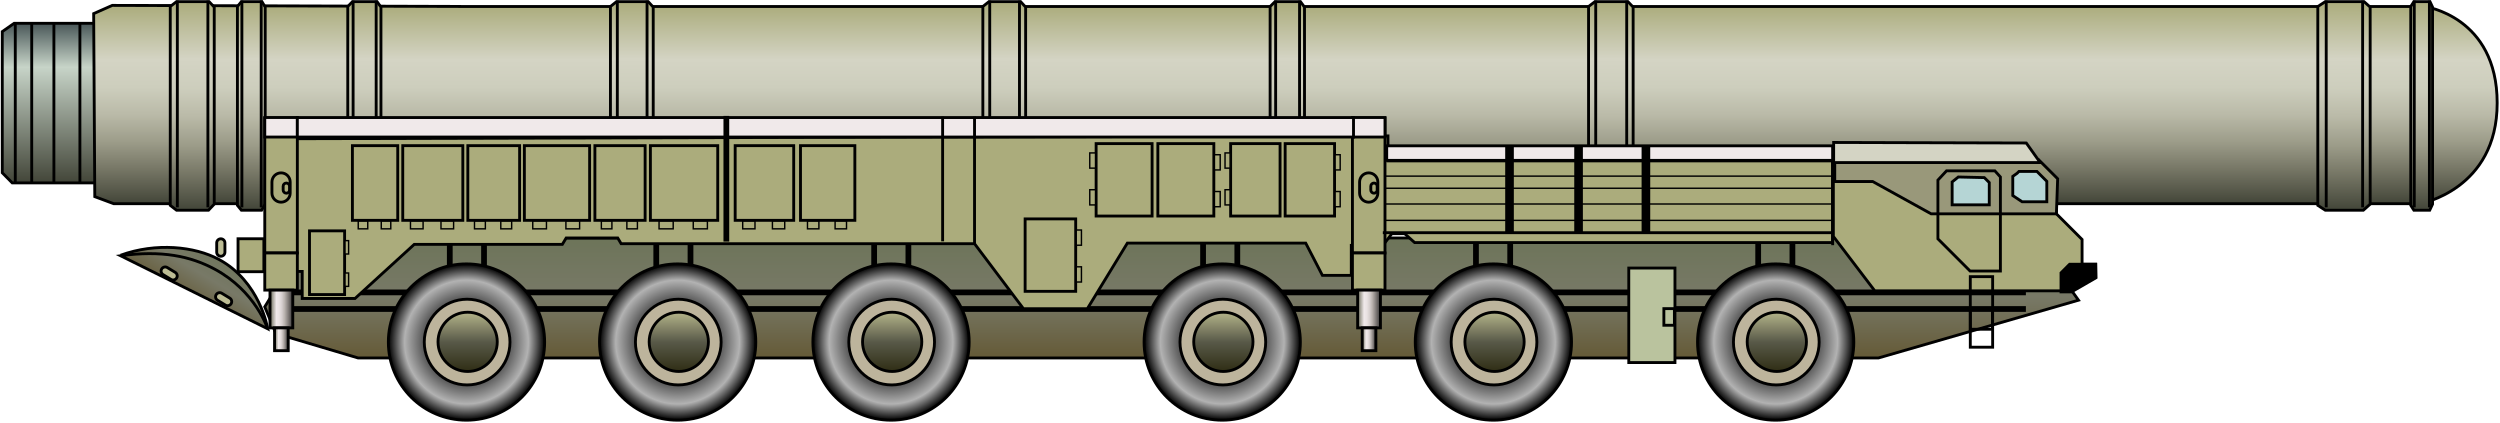 <?xml version="1.0" encoding="utf-8"?>
<!-- Generator: Adobe Illustrator 11.0, SVG Export Plug-In  -->
<!DOCTYPE svg PUBLIC "-//W3C//DTD SVG 1.0//EN"    "http://www.w3.org/TR/2001/REC-SVG-20010904/DTD/svg10.dtd">
<svg  xmlns="http://www.w3.org/2000/svg" xmlns:xlink="http://www.w3.org/1999/xlink" xmlns:a="http://ns.adobe.com/AdobeSVGViewerExtensions/3.0/"
	 width="869" height="147" viewBox="-0.289 -0.076 869 147" xml:space="preserve">
	<defs>
	</defs>
	<g>
		<linearGradient id="XMLID_1_" gradientUnits="userSpaceOnUse" x1="406.965" y1="81.089" x2="406.965" y2="125.131">
			<stop  offset="0" style="stop-color:#6C7458"/>
			<stop  offset="0.5" style="stop-color:#787967"/>
			<stop  offset="1" style="stop-color:#645935"/>
			<a:midPointStop  offset="0" style="stop-color:#6C7458"/>
			<a:midPointStop  offset="0.5" style="stop-color:#6C7458"/>
			<a:midPointStop  offset="0.5" style="stop-color:#787967"/>
			<a:midPointStop  offset="0.5" style="stop-color:#787967"/>
			<a:midPointStop  offset="1" style="stop-color:#645935"/>
		</linearGradient>
		<polygon fill="url(#XMLID_1_)" stroke="#000000" points="91.737,106.584 95.601,115.855 124.188,124.354 652.658,124.354 
			722.193,104.267 706.741,82.633 106.417,82.633 "/>
		<line fill="none" stroke="#000000" stroke-width="2" x1="97.521" y1="107.331" x2="703.908" y2="107.331"/>
		<rect x="156.055" y="81.637" fill="none" stroke="#000000" stroke-width="2" width="11.902" height="24.164"/> 
		<rect x="227.828" y="81.637" fill="none" stroke="#000000" stroke-width="2" width="11.902" height="24.164"/> 
		<rect x="303.567" y="81.637" fill="none" stroke="#000000" stroke-width="2" width="11.902" height="24.164"/> 
		<rect x="417.898" y="81.637" fill="none" stroke="#000000" stroke-width="2" width="11.902" height="24.164"/> 
		<rect x="512.753" y="81.637" fill="none" stroke="#000000" stroke-width="2" width="11.901" height="24.164"/> 
		<rect x="610.855" y="81.637" fill="none" stroke="#000000" stroke-width="2" width="11.901" height="24.164"/> 
		<line fill="none" stroke="#000000" stroke-width="2" x1="97.521" y1="101.561" x2="703.908" y2="101.561"/>
		
			<radialGradient id="XMLID_2_" cx="161.863" cy="118.819" r="27.162" fx="161.863" fy="118.819" gradientUnits="userSpaceOnUse">
			<stop  offset="0" style="stop-color:#000000"/>
			<stop  offset="0.315" style="stop-color:#000000"/>
			<stop  offset="0.792" style="stop-color:#B2B2B2"/>
			<stop  offset="1" style="stop-color:#000000"/>
			<a:midPointStop  offset="0" style="stop-color:#000000"/>
			<a:midPointStop  offset="0.5" style="stop-color:#000000"/>
			<a:midPointStop  offset="0.315" style="stop-color:#000000"/>
			<a:midPointStop  offset="0.5" style="stop-color:#000000"/>
			<a:midPointStop  offset="0.792" style="stop-color:#B2B2B2"/>
			<a:midPointStop  offset="0.5" style="stop-color:#B2B2B2"/>
			<a:midPointStop  offset="1" style="stop-color:#000000"/>
		</radialGradient>
		<circle fill="url(#XMLID_2_)" stroke="#000000" cx="161.863" cy="118.819" r="27.162"/> 
		<circle fill="#BDB49C" stroke="#000000" cx="162.082" cy="118.831" r="14.896"/> 
		<linearGradient id="XMLID_3_" gradientUnits="userSpaceOnUse" x1="162.262" y1="109.329" x2="162.262" y2="128.387">
			<stop  offset="0" style="stop-color:#ACAC84"/>
			<stop  offset="0.5" style="stop-color:#585948"/>
			<stop  offset="1" style="stop-color:#323018"/>
			<a:midPointStop  offset="0" style="stop-color:#ACAC84"/>
			<a:midPointStop  offset="0.5" style="stop-color:#ACAC84"/>
			<a:midPointStop  offset="0.5" style="stop-color:#585948"/>
			<a:midPointStop  offset="0.5" style="stop-color:#585948"/>
			<a:midPointStop  offset="1" style="stop-color:#323018"/>
		</linearGradient>
		<circle fill="url(#XMLID_3_)" stroke="#000000" cx="162.261" cy="118.75" r="10.296"/> 
		
			<radialGradient id="XMLID_4_" cx="235.261" cy="118.819" r="27.162" fx="235.261" fy="118.819" gradientUnits="userSpaceOnUse">
			<stop  offset="0" style="stop-color:#000000"/>
			<stop  offset="0.315" style="stop-color:#000000"/>
			<stop  offset="0.792" style="stop-color:#B2B2B2"/>
			<stop  offset="1" style="stop-color:#000000"/>
			<a:midPointStop  offset="0" style="stop-color:#000000"/>
			<a:midPointStop  offset="0.5" style="stop-color:#000000"/>
			<a:midPointStop  offset="0.315" style="stop-color:#000000"/>
			<a:midPointStop  offset="0.5" style="stop-color:#000000"/>
			<a:midPointStop  offset="0.792" style="stop-color:#B2B2B2"/>
			<a:midPointStop  offset="0.5" style="stop-color:#B2B2B2"/>
			<a:midPointStop  offset="1" style="stop-color:#000000"/>
		</radialGradient>
		<circle fill="url(#XMLID_4_)" stroke="#000000" cx="235.261" cy="118.819" r="27.162"/> 
		<circle fill="#BDB49C" stroke="#000000" cx="235.48" cy="118.831" r="14.896"/> 
		<linearGradient id="XMLID_5_" gradientUnits="userSpaceOnUse" x1="235.66" y1="109.329" x2="235.66" y2="128.387">
			<stop  offset="0" style="stop-color:#ACAC84"/>
			<stop  offset="0.5" style="stop-color:#585948"/>
			<stop  offset="1" style="stop-color:#323018"/>
			<a:midPointStop  offset="0" style="stop-color:#ACAC84"/>
			<a:midPointStop  offset="0.5" style="stop-color:#ACAC84"/>
			<a:midPointStop  offset="0.5" style="stop-color:#585948"/>
			<a:midPointStop  offset="0.5" style="stop-color:#585948"/>
			<a:midPointStop  offset="1" style="stop-color:#323018"/>
		</linearGradient>
		<circle fill="url(#XMLID_5_)" stroke="#000000" cx="235.66" cy="118.75" r="10.296"/> 
		
			<radialGradient id="XMLID_6_" cx="309.433" cy="118.819" r="27.162" fx="309.433" fy="118.819" gradientUnits="userSpaceOnUse">
			<stop  offset="0" style="stop-color:#000000"/>
			<stop  offset="0.315" style="stop-color:#000000"/>
			<stop  offset="0.792" style="stop-color:#B2B2B2"/>
			<stop  offset="1" style="stop-color:#000000"/>
			<a:midPointStop  offset="0" style="stop-color:#000000"/>
			<a:midPointStop  offset="0.5" style="stop-color:#000000"/>
			<a:midPointStop  offset="0.315" style="stop-color:#000000"/>
			<a:midPointStop  offset="0.5" style="stop-color:#000000"/>
			<a:midPointStop  offset="0.792" style="stop-color:#B2B2B2"/>
			<a:midPointStop  offset="0.5" style="stop-color:#B2B2B2"/>
			<a:midPointStop  offset="1" style="stop-color:#000000"/>
		</radialGradient>
		<circle fill="url(#XMLID_6_)" stroke="#000000" cx="309.433" cy="118.819" r="27.162"/> 
		<circle fill="#BDB49C" stroke="#000000" cx="309.652" cy="118.831" r="14.896"/> 
		<linearGradient id="XMLID_7_" gradientUnits="userSpaceOnUse" x1="309.831" y1="109.329" x2="309.831" y2="128.387">
			<stop  offset="0" style="stop-color:#ACAC84"/>
			<stop  offset="0.5" style="stop-color:#585948"/>
			<stop  offset="1" style="stop-color:#323018"/>
			<a:midPointStop  offset="0" style="stop-color:#ACAC84"/>
			<a:midPointStop  offset="0.5" style="stop-color:#ACAC84"/>
			<a:midPointStop  offset="0.5" style="stop-color:#585948"/>
			<a:midPointStop  offset="0.5" style="stop-color:#585948"/>
			<a:midPointStop  offset="1" style="stop-color:#323018"/>
		</linearGradient>
		<circle fill="url(#XMLID_7_)" stroke="#000000" cx="309.831" cy="118.75" r="10.296"/> 
		
			<radialGradient id="XMLID_8_" cx="424.553" cy="118.819" r="27.162" fx="424.553" fy="118.819" gradientUnits="userSpaceOnUse">
			<stop  offset="0" style="stop-color:#000000"/>
			<stop  offset="0.315" style="stop-color:#000000"/>
			<stop  offset="0.792" style="stop-color:#B2B2B2"/>
			<stop  offset="1" style="stop-color:#000000"/>
			<a:midPointStop  offset="0" style="stop-color:#000000"/>
			<a:midPointStop  offset="0.5" style="stop-color:#000000"/>
			<a:midPointStop  offset="0.315" style="stop-color:#000000"/>
			<a:midPointStop  offset="0.5" style="stop-color:#000000"/>
			<a:midPointStop  offset="0.792" style="stop-color:#B2B2B2"/>
			<a:midPointStop  offset="0.5" style="stop-color:#B2B2B2"/>
			<a:midPointStop  offset="1" style="stop-color:#000000"/>
		</radialGradient>
		<circle fill="url(#XMLID_8_)" stroke="#000000" cx="424.553" cy="118.819" r="27.162"/> 
		<circle fill="#BDB49C" stroke="#000000" cx="424.771" cy="118.831" r="14.896"/> 
		<linearGradient id="XMLID_9_" gradientUnits="userSpaceOnUse" x1="424.951" y1="109.329" x2="424.951" y2="128.387">
			<stop  offset="0" style="stop-color:#ACAC84"/>
			<stop  offset="0.5" style="stop-color:#585948"/>
			<stop  offset="1" style="stop-color:#323018"/>
			<a:midPointStop  offset="0" style="stop-color:#ACAC84"/>
			<a:midPointStop  offset="0.5" style="stop-color:#ACAC84"/>
			<a:midPointStop  offset="0.5" style="stop-color:#585948"/>
			<a:midPointStop  offset="0.5" style="stop-color:#585948"/>
			<a:midPointStop  offset="1" style="stop-color:#323018"/>
		</linearGradient>
		<circle fill="url(#XMLID_9_)" stroke="#000000" cx="424.951" cy="118.75" r="10.296"/> 
		
			<radialGradient id="XMLID_10_" cx="518.812" cy="118.819" r="27.162" fx="518.812" fy="118.819" gradientUnits="userSpaceOnUse">
			<stop  offset="0" style="stop-color:#000000"/>
			<stop  offset="0.315" style="stop-color:#000000"/>
			<stop  offset="0.792" style="stop-color:#B2B2B2"/>
			<stop  offset="1" style="stop-color:#000000"/>
			<a:midPointStop  offset="0" style="stop-color:#000000"/>
			<a:midPointStop  offset="0.5" style="stop-color:#000000"/>
			<a:midPointStop  offset="0.315" style="stop-color:#000000"/>
			<a:midPointStop  offset="0.5" style="stop-color:#000000"/>
			<a:midPointStop  offset="0.792" style="stop-color:#B2B2B2"/>
			<a:midPointStop  offset="0.5" style="stop-color:#B2B2B2"/>
			<a:midPointStop  offset="1" style="stop-color:#000000"/>
		</radialGradient>
		<circle fill="url(#XMLID_10_)" stroke="#000000" cx="518.812" cy="118.819" r="27.162"/> 
		<circle fill="#BDB49C" stroke="#000000" cx="519.031" cy="118.831" r="14.896"/> 
		<linearGradient id="XMLID_11_" gradientUnits="userSpaceOnUse" x1="519.21" y1="109.329" x2="519.21" y2="128.387">
			<stop  offset="0" style="stop-color:#ACAC84"/>
			<stop  offset="0.5" style="stop-color:#585948"/>
			<stop  offset="1" style="stop-color:#323018"/>
			<a:midPointStop  offset="0" style="stop-color:#ACAC84"/>
			<a:midPointStop  offset="0.5" style="stop-color:#ACAC84"/>
			<a:midPointStop  offset="0.5" style="stop-color:#585948"/>
			<a:midPointStop  offset="0.5" style="stop-color:#585948"/>
			<a:midPointStop  offset="1" style="stop-color:#323018"/>
		</linearGradient>
		<circle fill="url(#XMLID_11_)" stroke="#000000" cx="519.21" cy="118.75" r="10.296"/> 
		
			<radialGradient id="XMLID_12_" cx="616.934" cy="118.819" r="27.163" fx="616.934" fy="118.819" gradientUnits="userSpaceOnUse">
			<stop  offset="0" style="stop-color:#000000"/>
			<stop  offset="0.315" style="stop-color:#000000"/>
			<stop  offset="0.792" style="stop-color:#B2B2B2"/>
			<stop  offset="1" style="stop-color:#000000"/>
			<a:midPointStop  offset="0" style="stop-color:#000000"/>
			<a:midPointStop  offset="0.5" style="stop-color:#000000"/>
			<a:midPointStop  offset="0.315" style="stop-color:#000000"/>
			<a:midPointStop  offset="0.5" style="stop-color:#000000"/>
			<a:midPointStop  offset="0.792" style="stop-color:#B2B2B2"/>
			<a:midPointStop  offset="0.5" style="stop-color:#B2B2B2"/>
			<a:midPointStop  offset="1" style="stop-color:#000000"/>
		</radialGradient>
		<circle fill="url(#XMLID_12_)" stroke="#000000" cx="616.935" cy="118.819" r="27.163"/> 
		<circle fill="#BDB49C" stroke="#000000" cx="617.153" cy="118.831" r="14.896"/> 
		<linearGradient id="XMLID_13_" gradientUnits="userSpaceOnUse" x1="617.332" y1="109.329" x2="617.332" y2="128.387">
			<stop  offset="0" style="stop-color:#ACAC84"/>
			<stop  offset="0.5" style="stop-color:#585948"/>
			<stop  offset="1" style="stop-color:#323018"/>
			<a:midPointStop  offset="0" style="stop-color:#ACAC84"/>
			<a:midPointStop  offset="0.5" style="stop-color:#ACAC84"/>
			<a:midPointStop  offset="0.5" style="stop-color:#585948"/>
			<a:midPointStop  offset="0.5" style="stop-color:#585948"/>
			<a:midPointStop  offset="1" style="stop-color:#323018"/>
		</linearGradient>
		<circle fill="url(#XMLID_13_)" stroke="#000000" cx="617.333" cy="118.75" r="10.296"/> 
		<rect x="565.874" y="93.1" fill="#BAC39E" stroke="#000000" width="16.052" height="32.849"/> 
		<rect x="578.073" y="107.203" fill="#BAC39E" stroke="#000000" width="3.662" height="5.782"/> 
		<linearGradient id="XMLID_14_" gradientUnits="userSpaceOnUse" x1="18.778" y1="8.032" x2="18.778" y2="63.365">
			<stop  offset="0" style="stop-color:#495758"/>
			<stop  offset="0.275" style="stop-color:#C7D4C8"/>
			<stop  offset="1" style="stop-color:#434639"/>
			<a:midPointStop  offset="0" style="stop-color:#495758"/>
			<a:midPointStop  offset="0.5" style="stop-color:#495758"/>
			<a:midPointStop  offset="0.275" style="stop-color:#C7D4C8"/>
			<a:midPointStop  offset="0.5" style="stop-color:#C7D4C8"/>
			<a:midPointStop  offset="1" style="stop-color:#434639"/>
		</linearGradient>
		<polygon fill="url(#XMLID_14_)" stroke="#000000" points="36.923,8.032 4.622,8.032 0.5,10.911 0.5,59.985 3.957,63.493 
			37.057,63.493 "/>
		<linearGradient id="XMLID_15_" gradientUnits="userSpaceOnUse" x1="27.486" y1="7.783" x2="27.486" y2="63.488">
			<stop  offset="0" style="stop-color:#495758"/>
			<stop  offset="0.275" style="stop-color:#C7D4C8"/>
			<stop  offset="1" style="stop-color:#434639"/>
			<a:midPointStop  offset="0" style="stop-color:#495758"/>
			<a:midPointStop  offset="0.5" style="stop-color:#495758"/>
			<a:midPointStop  offset="0.275" style="stop-color:#C7D4C8"/>
			<a:midPointStop  offset="0.5" style="stop-color:#C7D4C8"/>
			<a:midPointStop  offset="1" style="stop-color:#434639"/>
		</linearGradient>
		<line fill="url(#XMLID_15_)" stroke="#000000" x1="27.486" y1="7.783" x2="27.486" y2="63.616"/>
		<linearGradient id="XMLID_16_" gradientUnits="userSpaceOnUse" x1="18.447" y1="7.783" x2="18.447" y2="63.488">
			<stop  offset="0" style="stop-color:#495758"/>
			<stop  offset="0.275" style="stop-color:#C7D4C8"/>
			<stop  offset="1" style="stop-color:#434639"/>
			<a:midPointStop  offset="0" style="stop-color:#495758"/>
			<a:midPointStop  offset="0.5" style="stop-color:#495758"/>
			<a:midPointStop  offset="0.275" style="stop-color:#C7D4C8"/>
			<a:midPointStop  offset="0.5" style="stop-color:#C7D4C8"/>
			<a:midPointStop  offset="1" style="stop-color:#434639"/>
		</linearGradient>
		<line fill="url(#XMLID_16_)" stroke="#000000" x1="18.447" y1="7.783" x2="18.447" y2="63.616"/>
		<linearGradient id="XMLID_17_" gradientUnits="userSpaceOnUse" x1="10.736" y1="7.783" x2="10.736" y2="63.488">
			<stop  offset="0" style="stop-color:#495758"/>
			<stop  offset="0.275" style="stop-color:#C7D4C8"/>
			<stop  offset="1" style="stop-color:#434639"/>
			<a:midPointStop  offset="0" style="stop-color:#495758"/>
			<a:midPointStop  offset="0.5" style="stop-color:#495758"/>
			<a:midPointStop  offset="0.275" style="stop-color:#C7D4C8"/>
			<a:midPointStop  offset="0.5" style="stop-color:#C7D4C8"/>
			<a:midPointStop  offset="1" style="stop-color:#434639"/>
		</linearGradient>
		<line fill="url(#XMLID_17_)" stroke="#000000" x1="10.736" y1="7.783" x2="10.736" y2="63.616"/>
		<linearGradient id="XMLID_18_" gradientUnits="userSpaceOnUse" x1="5.021" y1="7.783" x2="5.021" y2="63.488">
			<stop  offset="0" style="stop-color:#495758"/>
			<stop  offset="0.275" style="stop-color:#C7D4C8"/>
			<stop  offset="1" style="stop-color:#434639"/>
			<a:midPointStop  offset="0" style="stop-color:#495758"/>
			<a:midPointStop  offset="0.5" style="stop-color:#495758"/>
			<a:midPointStop  offset="0.275" style="stop-color:#C7D4C8"/>
			<a:midPointStop  offset="0.5" style="stop-color:#C7D4C8"/>
			<a:midPointStop  offset="1" style="stop-color:#434639"/>
		</linearGradient>
		<line fill="url(#XMLID_18_)" stroke="#000000" x1="5.021" y1="7.783" x2="5.021" y2="63.616"/>
		<linearGradient id="XMLID_19_" gradientUnits="userSpaceOnUse" x1="449.998" y1="1.798" x2="449.998" y2="70.565">
			<stop  offset="0" style="stop-color:#ABAC7C"/>
			<stop  offset="0.275" style="stop-color:#D4D4C4"/>
			<stop  offset="0.414" style="stop-color:#CDCEBD"/>
			<stop  offset="0.551" style="stop-color:#BABAA8"/>
			<stop  offset="0.687" style="stop-color:#9D9D8A"/>
			<stop  offset="0.822" style="stop-color:#787867"/>
			<stop  offset="0.955" style="stop-color:#515345"/>
			<stop  offset="1" style="stop-color:#434639"/>
			<a:midPointStop  offset="0" style="stop-color:#ABAC7C"/>
			<a:midPointStop  offset="0.5" style="stop-color:#ABAC7C"/>
			<a:midPointStop  offset="0.275" style="stop-color:#D4D4C4"/>
			<a:midPointStop  offset="0.711" style="stop-color:#D4D4C4"/>
			<a:midPointStop  offset="1" style="stop-color:#434639"/>
		</linearGradient>
		<path fill="url(#XMLID_19_)" stroke="#000000" d="M32.27,4.656l6.468-2.858l125.391,0.389h193.412h462.543h22.406
			c0,0,25.236,3.353,25.236,33.545c0,30.199-26.782,34.991-26.782,34.991H39.223l-6.567-2.447L32.27,4.656z"/>
		<linearGradient id="XMLID_20_" gradientUnits="userSpaceOnUse" x1="66.535" y1="0.5" x2="66.535" y2="72.826">
			<stop  offset="0" style="stop-color:#ABAC7C"/>
			<stop  offset="0.275" style="stop-color:#D4D4C4"/>
			<stop  offset="0.414" style="stop-color:#CDCEBD"/>
			<stop  offset="0.551" style="stop-color:#BABAA8"/>
			<stop  offset="0.687" style="stop-color:#9D9D8A"/>
			<stop  offset="0.822" style="stop-color:#787867"/>
			<stop  offset="0.955" style="stop-color:#515345"/>
			<stop  offset="1" style="stop-color:#434639"/>
			<a:midPointStop  offset="0" style="stop-color:#ABAC7C"/>
			<a:midPointStop  offset="0.5" style="stop-color:#ABAC7C"/>
			<a:midPointStop  offset="0.275" style="stop-color:#D4D4C4"/>
			<a:midPointStop  offset="0.711" style="stop-color:#D4D4C4"/>
			<a:midPointStop  offset="1" style="stop-color:#434639"/>
		</linearGradient>
		<polygon fill="url(#XMLID_20_)" stroke="#000000" points="58.892,2.187 58.892,71.306 61.075,72.993 72.193,72.993 74.179,70.884 
			74.179,2.397 72.392,0.5 61.075,0.5 "/>
		<linearGradient id="XMLID_21_" gradientUnits="userSpaceOnUse" x1="71.975" y1="0.13" x2="71.975" y2="71.829">
			<stop  offset="0" style="stop-color:#ABAC7C"/>
			<stop  offset="0.275" style="stop-color:#D4D4C4"/>
			<stop  offset="0.414" style="stop-color:#CDCEBD"/>
			<stop  offset="0.551" style="stop-color:#BABAA8"/>
			<stop  offset="0.687" style="stop-color:#9D9D8A"/>
			<stop  offset="0.822" style="stop-color:#787867"/>
			<stop  offset="0.955" style="stop-color:#515345"/>
			<stop  offset="1" style="stop-color:#434639"/>
			<a:midPointStop  offset="0" style="stop-color:#ABAC7C"/>
			<a:midPointStop  offset="0.5" style="stop-color:#ABAC7C"/>
			<a:midPointStop  offset="0.275" style="stop-color:#D4D4C4"/>
			<a:midPointStop  offset="0.711" style="stop-color:#D4D4C4"/>
			<a:midPointStop  offset="1" style="stop-color:#434639"/>
		</linearGradient>
		<line fill="url(#XMLID_21_)" stroke="#000000" x1="71.975" y1="0.13" x2="71.975" y2="71.994"/>
		<linearGradient id="XMLID_22_" gradientUnits="userSpaceOnUse" x1="61.351" y1="0.13" x2="61.351" y2="71.829">
			<stop  offset="0" style="stop-color:#ABAC7C"/>
			<stop  offset="0.275" style="stop-color:#D4D4C4"/>
			<stop  offset="0.414" style="stop-color:#CDCEBD"/>
			<stop  offset="0.551" style="stop-color:#BABAA8"/>
			<stop  offset="0.687" style="stop-color:#9D9D8A"/>
			<stop  offset="0.822" style="stop-color:#787867"/>
			<stop  offset="0.955" style="stop-color:#515345"/>
			<stop  offset="1" style="stop-color:#434639"/>
			<a:midPointStop  offset="0" style="stop-color:#ABAC7C"/>
			<a:midPointStop  offset="0.5" style="stop-color:#ABAC7C"/>
			<a:midPointStop  offset="0.275" style="stop-color:#D4D4C4"/>
			<a:midPointStop  offset="0.711" style="stop-color:#D4D4C4"/>
			<a:midPointStop  offset="1" style="stop-color:#434639"/>
		</linearGradient>
		<line fill="url(#XMLID_22_)" stroke="#000000" x1="61.351" y1="0.13" x2="61.351" y2="71.994"/>
		<linearGradient id="XMLID_23_" gradientUnits="userSpaceOnUse" x1="87.067" y1="0.5" x2="87.067" y2="72.826">
			<stop  offset="0" style="stop-color:#ABAC7C"/>
			<stop  offset="0.275" style="stop-color:#D4D4C4"/>
			<stop  offset="0.414" style="stop-color:#CDCEBD"/>
			<stop  offset="0.551" style="stop-color:#BABAA8"/>
			<stop  offset="0.687" style="stop-color:#9D9D8A"/>
			<stop  offset="0.822" style="stop-color:#787867"/>
			<stop  offset="0.955" style="stop-color:#515345"/>
			<stop  offset="1" style="stop-color:#434639"/>
			<a:midPointStop  offset="0" style="stop-color:#ABAC7C"/>
			<a:midPointStop  offset="0.5" style="stop-color:#ABAC7C"/>
			<a:midPointStop  offset="0.275" style="stop-color:#D4D4C4"/>
			<a:midPointStop  offset="0.711" style="stop-color:#D4D4C4"/>
			<a:midPointStop  offset="1" style="stop-color:#434639"/>
		</linearGradient>
		<polygon fill="url(#XMLID_23_)" stroke="#000000" points="82.238,2.187 82.238,71.306 83.618,72.993 90.642,72.993 91.896,70.884 
			91.896,2.397 90.767,0.5 83.618,0.5 "/>
		<linearGradient id="XMLID_24_" gradientUnits="userSpaceOnUse" x1="90.504" y1="0.13" x2="90.504" y2="71.829">
			<stop  offset="0" style="stop-color:#ABAC7C"/>
			<stop  offset="0.275" style="stop-color:#D4D4C4"/>
			<stop  offset="0.414" style="stop-color:#CDCEBD"/>
			<stop  offset="0.551" style="stop-color:#BABAA8"/>
			<stop  offset="0.687" style="stop-color:#9D9D8A"/>
			<stop  offset="0.822" style="stop-color:#787867"/>
			<stop  offset="0.955" style="stop-color:#515345"/>
			<stop  offset="1" style="stop-color:#434639"/>
			<a:midPointStop  offset="0" style="stop-color:#ABAC7C"/>
			<a:midPointStop  offset="0.5" style="stop-color:#ABAC7C"/>
			<a:midPointStop  offset="0.275" style="stop-color:#D4D4C4"/>
			<a:midPointStop  offset="0.711" style="stop-color:#D4D4C4"/>
			<a:midPointStop  offset="1" style="stop-color:#434639"/>
		</linearGradient>
		<line fill="url(#XMLID_24_)" stroke="#000000" x1="90.504" y1="0.13" x2="90.504" y2="71.994"/>
		<linearGradient id="XMLID_25_" gradientUnits="userSpaceOnUse" x1="83.791" y1="0.13" x2="83.791" y2="71.829">
			<stop  offset="0" style="stop-color:#ABAC7C"/>
			<stop  offset="0.275" style="stop-color:#D4D4C4"/>
			<stop  offset="0.414" style="stop-color:#CDCEBD"/>
			<stop  offset="0.551" style="stop-color:#BABAA8"/>
			<stop  offset="0.687" style="stop-color:#9D9D8A"/>
			<stop  offset="0.822" style="stop-color:#787867"/>
			<stop  offset="0.955" style="stop-color:#515345"/>
			<stop  offset="1" style="stop-color:#434639"/>
			<a:midPointStop  offset="0" style="stop-color:#ABAC7C"/>
			<a:midPointStop  offset="0.5" style="stop-color:#ABAC7C"/>
			<a:midPointStop  offset="0.275" style="stop-color:#D4D4C4"/>
			<a:midPointStop  offset="0.711" style="stop-color:#D4D4C4"/>
			<a:midPointStop  offset="1" style="stop-color:#434639"/>
		</linearGradient>
		<line fill="url(#XMLID_25_)" stroke="#000000" x1="83.792" y1="0.13" x2="83.792" y2="71.994"/>
		<linearGradient id="XMLID_26_" gradientUnits="userSpaceOnUse" x1="126.362" y1="0.5" x2="126.362" y2="72.826">
			<stop  offset="0" style="stop-color:#ABAC7C"/>
			<stop  offset="0.275" style="stop-color:#D4D4C4"/>
			<stop  offset="0.414" style="stop-color:#CDCEBD"/>
			<stop  offset="0.551" style="stop-color:#BABAA8"/>
			<stop  offset="0.687" style="stop-color:#9D9D8A"/>
			<stop  offset="0.822" style="stop-color:#787867"/>
			<stop  offset="0.955" style="stop-color:#515345"/>
			<stop  offset="1" style="stop-color:#434639"/>
			<a:midPointStop  offset="0" style="stop-color:#ABAC7C"/>
			<a:midPointStop  offset="0.5" style="stop-color:#ABAC7C"/>
			<a:midPointStop  offset="0.275" style="stop-color:#D4D4C4"/>
			<a:midPointStop  offset="0.711" style="stop-color:#D4D4C4"/>
			<a:midPointStop  offset="1" style="stop-color:#434639"/>
		</linearGradient>
		<polygon fill="url(#XMLID_26_)" stroke="#000000" points="120.594,2.187 120.594,71.306 122.242,72.993 130.631,72.993 
			132.129,70.884 132.129,2.397 130.78,0.5 122.242,0.5 "/>
		<linearGradient id="XMLID_27_" gradientUnits="userSpaceOnUse" x1="130.466" y1="0.13" x2="130.466" y2="71.829">
			<stop  offset="0" style="stop-color:#ABAC7C"/>
			<stop  offset="0.275" style="stop-color:#D4D4C4"/>
			<stop  offset="0.414" style="stop-color:#CDCEBD"/>
			<stop  offset="0.551" style="stop-color:#BABAA8"/>
			<stop  offset="0.687" style="stop-color:#9D9D8A"/>
			<stop  offset="0.822" style="stop-color:#787867"/>
			<stop  offset="0.955" style="stop-color:#515345"/>
			<stop  offset="1" style="stop-color:#434639"/>
			<a:midPointStop  offset="0" style="stop-color:#ABAC7C"/>
			<a:midPointStop  offset="0.5" style="stop-color:#ABAC7C"/>
			<a:midPointStop  offset="0.275" style="stop-color:#D4D4C4"/>
			<a:midPointStop  offset="0.711" style="stop-color:#D4D4C4"/>
			<a:midPointStop  offset="1" style="stop-color:#434639"/>
		</linearGradient>
		<line fill="url(#XMLID_27_)" stroke="#000000" x1="130.466" y1="0.13" x2="130.466" y2="71.994"/>
		<linearGradient id="XMLID_28_" gradientUnits="userSpaceOnUse" x1="122.45" y1="0.13" x2="122.45" y2="71.829">
			<stop  offset="0" style="stop-color:#ABAC7C"/>
			<stop  offset="0.275" style="stop-color:#D4D4C4"/>
			<stop  offset="0.414" style="stop-color:#CDCEBD"/>
			<stop  offset="0.551" style="stop-color:#BABAA8"/>
			<stop  offset="0.687" style="stop-color:#9D9D8A"/>
			<stop  offset="0.822" style="stop-color:#787867"/>
			<stop  offset="0.955" style="stop-color:#515345"/>
			<stop  offset="1" style="stop-color:#434639"/>
			<a:midPointStop  offset="0" style="stop-color:#ABAC7C"/>
			<a:midPointStop  offset="0.5" style="stop-color:#ABAC7C"/>
			<a:midPointStop  offset="0.275" style="stop-color:#D4D4C4"/>
			<a:midPointStop  offset="0.711" style="stop-color:#D4D4C4"/>
			<a:midPointStop  offset="1" style="stop-color:#434639"/>
		</linearGradient>
		<line fill="url(#XMLID_28_)" stroke="#000000" x1="122.45" y1="0.13" x2="122.45" y2="71.994"/>
		<linearGradient id="XMLID_29_" gradientUnits="userSpaceOnUse" x1="219.334" y1="0.5" x2="219.334" y2="72.826">
			<stop  offset="0" style="stop-color:#ABAC7C"/>
			<stop  offset="0.275" style="stop-color:#D4D4C4"/>
			<stop  offset="0.414" style="stop-color:#CDCEBD"/>
			<stop  offset="0.551" style="stop-color:#BABAA8"/>
			<stop  offset="0.687" style="stop-color:#9D9D8A"/>
			<stop  offset="0.822" style="stop-color:#787867"/>
			<stop  offset="0.955" style="stop-color:#515345"/>
			<stop  offset="1" style="stop-color:#434639"/>
			<a:midPointStop  offset="0" style="stop-color:#ABAC7C"/>
			<a:midPointStop  offset="0.5" style="stop-color:#ABAC7C"/>
			<a:midPointStop  offset="0.275" style="stop-color:#D4D4C4"/>
			<a:midPointStop  offset="0.711" style="stop-color:#D4D4C4"/>
			<a:midPointStop  offset="1" style="stop-color:#434639"/>
		</linearGradient>
		<polygon fill="url(#XMLID_29_)" stroke="#000000" points="211.899,2.187 211.899,71.306 214.024,72.993 224.838,72.993 
			226.77,70.884 226.77,2.397 225.03,0.5 214.024,0.5 "/>
		<linearGradient id="XMLID_30_" gradientUnits="userSpaceOnUse" x1="224.626" y1="0.13" x2="224.626" y2="71.829">
			<stop  offset="0" style="stop-color:#ABAC7C"/>
			<stop  offset="0.275" style="stop-color:#D4D4C4"/>
			<stop  offset="0.414" style="stop-color:#CDCEBD"/>
			<stop  offset="0.551" style="stop-color:#BABAA8"/>
			<stop  offset="0.687" style="stop-color:#9D9D8A"/>
			<stop  offset="0.822" style="stop-color:#787867"/>
			<stop  offset="0.955" style="stop-color:#515345"/>
			<stop  offset="1" style="stop-color:#434639"/>
			<a:midPointStop  offset="0" style="stop-color:#ABAC7C"/>
			<a:midPointStop  offset="0.5" style="stop-color:#ABAC7C"/>
			<a:midPointStop  offset="0.275" style="stop-color:#D4D4C4"/>
			<a:midPointStop  offset="0.711" style="stop-color:#D4D4C4"/>
			<a:midPointStop  offset="1" style="stop-color:#434639"/>
		</linearGradient>
		<line fill="url(#XMLID_30_)" stroke="#000000" x1="224.626" y1="0.13" x2="224.626" y2="71.994"/>
		<linearGradient id="XMLID_31_" gradientUnits="userSpaceOnUse" x1="214.291" y1="0.13" x2="214.291" y2="71.829">
			<stop  offset="0" style="stop-color:#ABAC7C"/>
			<stop  offset="0.275" style="stop-color:#D4D4C4"/>
			<stop  offset="0.414" style="stop-color:#CDCEBD"/>
			<stop  offset="0.551" style="stop-color:#BABAA8"/>
			<stop  offset="0.687" style="stop-color:#9D9D8A"/>
			<stop  offset="0.822" style="stop-color:#787867"/>
			<stop  offset="0.955" style="stop-color:#515345"/>
			<stop  offset="1" style="stop-color:#434639"/>
			<a:midPointStop  offset="0" style="stop-color:#ABAC7C"/>
			<a:midPointStop  offset="0.5" style="stop-color:#ABAC7C"/>
			<a:midPointStop  offset="0.275" style="stop-color:#D4D4C4"/>
			<a:midPointStop  offset="0.711" style="stop-color:#D4D4C4"/>
			<a:midPointStop  offset="1" style="stop-color:#434639"/>
		</linearGradient>
		<line fill="url(#XMLID_31_)" stroke="#000000" x1="214.291" y1="0.13" x2="214.291" y2="71.994"/>
		<linearGradient id="XMLID_32_" gradientUnits="userSpaceOnUse" x1="348.786" y1="0.5" x2="348.786" y2="72.826">
			<stop  offset="0" style="stop-color:#ABAC7C"/>
			<stop  offset="0.275" style="stop-color:#D4D4C4"/>
			<stop  offset="0.414" style="stop-color:#CDCEBD"/>
			<stop  offset="0.551" style="stop-color:#BABAA8"/>
			<stop  offset="0.687" style="stop-color:#9D9D8A"/>
			<stop  offset="0.822" style="stop-color:#787867"/>
			<stop  offset="0.955" style="stop-color:#515345"/>
			<stop  offset="1" style="stop-color:#434639"/>
			<a:midPointStop  offset="0" style="stop-color:#ABAC7C"/>
			<a:midPointStop  offset="0.5" style="stop-color:#ABAC7C"/>
			<a:midPointStop  offset="0.275" style="stop-color:#D4D4C4"/>
			<a:midPointStop  offset="0.711" style="stop-color:#D4D4C4"/>
			<a:midPointStop  offset="1" style="stop-color:#434639"/>
		</linearGradient>
		<polygon fill="url(#XMLID_32_)" stroke="#000000" points="341.351,2.187 341.351,71.306 343.476,72.993 354.29,72.993 
			356.222,70.884 356.222,2.397 354.482,0.5 343.476,0.5 "/>
		<linearGradient id="XMLID_33_" gradientUnits="userSpaceOnUse" x1="354.078" y1="0.13" x2="354.078" y2="71.829">
			<stop  offset="0" style="stop-color:#ABAC7C"/>
			<stop  offset="0.275" style="stop-color:#D4D4C4"/>
			<stop  offset="0.414" style="stop-color:#CDCEBD"/>
			<stop  offset="0.551" style="stop-color:#BABAA8"/>
			<stop  offset="0.687" style="stop-color:#9D9D8A"/>
			<stop  offset="0.822" style="stop-color:#787867"/>
			<stop  offset="0.955" style="stop-color:#515345"/>
			<stop  offset="1" style="stop-color:#434639"/>
			<a:midPointStop  offset="0" style="stop-color:#ABAC7C"/>
			<a:midPointStop  offset="0.5" style="stop-color:#ABAC7C"/>
			<a:midPointStop  offset="0.275" style="stop-color:#D4D4C4"/>
			<a:midPointStop  offset="0.711" style="stop-color:#D4D4C4"/>
			<a:midPointStop  offset="1" style="stop-color:#434639"/>
		</linearGradient>
		<line fill="url(#XMLID_33_)" stroke="#000000" x1="354.078" y1="0.13" x2="354.078" y2="71.994"/>
		<linearGradient id="XMLID_34_" gradientUnits="userSpaceOnUse" x1="343.743" y1="0.13" x2="343.743" y2="71.829">
			<stop  offset="0" style="stop-color:#ABAC7C"/>
			<stop  offset="0.275" style="stop-color:#D4D4C4"/>
			<stop  offset="0.414" style="stop-color:#CDCEBD"/>
			<stop  offset="0.551" style="stop-color:#BABAA8"/>
			<stop  offset="0.687" style="stop-color:#9D9D8A"/>
			<stop  offset="0.822" style="stop-color:#787867"/>
			<stop  offset="0.955" style="stop-color:#515345"/>
			<stop  offset="1" style="stop-color:#434639"/>
			<a:midPointStop  offset="0" style="stop-color:#ABAC7C"/>
			<a:midPointStop  offset="0.5" style="stop-color:#ABAC7C"/>
			<a:midPointStop  offset="0.275" style="stop-color:#D4D4C4"/>
			<a:midPointStop  offset="0.711" style="stop-color:#D4D4C4"/>
			<a:midPointStop  offset="1" style="stop-color:#434639"/>
		</linearGradient>
		<line fill="url(#XMLID_34_)" stroke="#000000" x1="343.743" y1="0.13" x2="343.743" y2="71.994"/>
		<linearGradient id="XMLID_35_" gradientUnits="userSpaceOnUse" x1="447.179" y1="0.5" x2="447.179" y2="72.826">
			<stop  offset="0" style="stop-color:#ABAC7C"/>
			<stop  offset="0.275" style="stop-color:#D4D4C4"/>
			<stop  offset="0.414" style="stop-color:#CDCEBD"/>
			<stop  offset="0.551" style="stop-color:#BABAA8"/>
			<stop  offset="0.687" style="stop-color:#9D9D8A"/>
			<stop  offset="0.822" style="stop-color:#787867"/>
			<stop  offset="0.955" style="stop-color:#515345"/>
			<stop  offset="1" style="stop-color:#434639"/>
			<a:midPointStop  offset="0" style="stop-color:#ABAC7C"/>
			<a:midPointStop  offset="0.5" style="stop-color:#ABAC7C"/>
			<a:midPointStop  offset="0.275" style="stop-color:#D4D4C4"/>
			<a:midPointStop  offset="0.711" style="stop-color:#D4D4C4"/>
			<a:midPointStop  offset="1" style="stop-color:#434639"/>
		</linearGradient>
		<polygon fill="url(#XMLID_35_)" stroke="#000000" points="441.203,2.187 441.203,71.306 442.912,72.993 451.604,72.993 
			453.155,70.884 453.155,2.397 451.757,0.5 442.912,0.5 "/>
		<linearGradient id="XMLID_36_" gradientUnits="userSpaceOnUse" x1="451.433" y1="0.13" x2="451.433" y2="71.829">
			<stop  offset="0" style="stop-color:#ABAC7C"/>
			<stop  offset="0.275" style="stop-color:#D4D4C4"/>
			<stop  offset="0.414" style="stop-color:#CDCEBD"/>
			<stop  offset="0.551" style="stop-color:#BABAA8"/>
			<stop  offset="0.687" style="stop-color:#9D9D8A"/>
			<stop  offset="0.822" style="stop-color:#787867"/>
			<stop  offset="0.955" style="stop-color:#515345"/>
			<stop  offset="1" style="stop-color:#434639"/>
			<a:midPointStop  offset="0" style="stop-color:#ABAC7C"/>
			<a:midPointStop  offset="0.5" style="stop-color:#ABAC7C"/>
			<a:midPointStop  offset="0.275" style="stop-color:#D4D4C4"/>
			<a:midPointStop  offset="0.711" style="stop-color:#D4D4C4"/>
			<a:midPointStop  offset="1" style="stop-color:#434639"/>
		</linearGradient>
		<line fill="url(#XMLID_36_)" stroke="#000000" x1="451.433" y1="0.13" x2="451.433" y2="71.994"/>
		<linearGradient id="XMLID_37_" gradientUnits="userSpaceOnUse" x1="443.125" y1="0.13" x2="443.125" y2="71.829">
			<stop  offset="0" style="stop-color:#ABAC7C"/>
			<stop  offset="0.275" style="stop-color:#D4D4C4"/>
			<stop  offset="0.414" style="stop-color:#CDCEBD"/>
			<stop  offset="0.551" style="stop-color:#BABAA8"/>
			<stop  offset="0.687" style="stop-color:#9D9D8A"/>
			<stop  offset="0.822" style="stop-color:#787867"/>
			<stop  offset="0.955" style="stop-color:#515345"/>
			<stop  offset="1" style="stop-color:#434639"/>
			<a:midPointStop  offset="0" style="stop-color:#ABAC7C"/>
			<a:midPointStop  offset="0.5" style="stop-color:#ABAC7C"/>
			<a:midPointStop  offset="0.275" style="stop-color:#D4D4C4"/>
			<a:midPointStop  offset="0.711" style="stop-color:#D4D4C4"/>
			<a:midPointStop  offset="1" style="stop-color:#434639"/>
		</linearGradient>
		<line fill="url(#XMLID_37_)" stroke="#000000" x1="443.125" y1="0.13" x2="443.125" y2="71.994"/>
		<linearGradient id="XMLID_38_" gradientUnits="userSpaceOnUse" x1="559.642" y1="0.5" x2="559.642" y2="72.826">
			<stop  offset="0" style="stop-color:#ABAC7C"/>
			<stop  offset="0.275" style="stop-color:#D4D4C4"/>
			<stop  offset="0.414" style="stop-color:#CDCEBD"/>
			<stop  offset="0.551" style="stop-color:#BABAA8"/>
			<stop  offset="0.687" style="stop-color:#9D9D8A"/>
			<stop  offset="0.822" style="stop-color:#787867"/>
			<stop  offset="0.955" style="stop-color:#515345"/>
			<stop  offset="1" style="stop-color:#434639"/>
			<a:midPointStop  offset="0" style="stop-color:#ABAC7C"/>
			<a:midPointStop  offset="0.5" style="stop-color:#ABAC7C"/>
			<a:midPointStop  offset="0.275" style="stop-color:#D4D4C4"/>
			<a:midPointStop  offset="0.711" style="stop-color:#D4D4C4"/>
			<a:midPointStop  offset="1" style="stop-color:#434639"/>
		</linearGradient>
		<polygon fill="url(#XMLID_38_)" stroke="#000000" points="551.894,2.187 551.894,71.306 554.109,72.993 565.377,72.993 
			567.389,70.884 567.389,2.397 565.577,0.5 554.109,0.5 "/>
		<linearGradient id="XMLID_39_" gradientUnits="userSpaceOnUse" x1="565.157" y1="0.13" x2="565.157" y2="71.829">
			<stop  offset="0" style="stop-color:#ABAC7C"/>
			<stop  offset="0.275" style="stop-color:#D4D4C4"/>
			<stop  offset="0.414" style="stop-color:#CDCEBD"/>
			<stop  offset="0.551" style="stop-color:#BABAA8"/>
			<stop  offset="0.687" style="stop-color:#9D9D8A"/>
			<stop  offset="0.822" style="stop-color:#787867"/>
			<stop  offset="0.955" style="stop-color:#515345"/>
			<stop  offset="1" style="stop-color:#434639"/>
			<a:midPointStop  offset="0" style="stop-color:#ABAC7C"/>
			<a:midPointStop  offset="0.5" style="stop-color:#ABAC7C"/>
			<a:midPointStop  offset="0.275" style="stop-color:#D4D4C4"/>
			<a:midPointStop  offset="0.711" style="stop-color:#D4D4C4"/>
			<a:midPointStop  offset="1" style="stop-color:#434639"/>
		</linearGradient>
		<line fill="url(#XMLID_39_)" stroke="#000000" x1="565.157" y1="0.13" x2="565.157" y2="71.994"/>
		<linearGradient id="XMLID_40_" gradientUnits="userSpaceOnUse" x1="554.384" y1="0.13" x2="554.384" y2="71.829">
			<stop  offset="0" style="stop-color:#ABAC7C"/>
			<stop  offset="0.275" style="stop-color:#D4D4C4"/>
			<stop  offset="0.414" style="stop-color:#CDCEBD"/>
			<stop  offset="0.551" style="stop-color:#BABAA8"/>
			<stop  offset="0.687" style="stop-color:#9D9D8A"/>
			<stop  offset="0.822" style="stop-color:#787867"/>
			<stop  offset="0.955" style="stop-color:#515345"/>
			<stop  offset="1" style="stop-color:#434639"/>
			<a:midPointStop  offset="0" style="stop-color:#ABAC7C"/>
			<a:midPointStop  offset="0.5" style="stop-color:#ABAC7C"/>
			<a:midPointStop  offset="0.275" style="stop-color:#D4D4C4"/>
			<a:midPointStop  offset="0.711" style="stop-color:#D4D4C4"/>
			<a:midPointStop  offset="1" style="stop-color:#434639"/>
		</linearGradient>
		<line fill="url(#XMLID_40_)" stroke="#000000" x1="554.384" y1="0.13" x2="554.384" y2="71.994"/>
		<linearGradient id="XMLID_41_" gradientUnits="userSpaceOnUse" x1="814.481" y1="0.5" x2="814.481" y2="72.826">
			<stop  offset="0" style="stop-color:#ABAC7C"/>
			<stop  offset="0.275" style="stop-color:#D4D4C4"/>
			<stop  offset="0.414" style="stop-color:#CDCEBD"/>
			<stop  offset="0.551" style="stop-color:#BABAA8"/>
			<stop  offset="0.687" style="stop-color:#9D9D8A"/>
			<stop  offset="0.822" style="stop-color:#787867"/>
			<stop  offset="0.955" style="stop-color:#515345"/>
			<stop  offset="1" style="stop-color:#434639"/>
			<a:midPointStop  offset="0" style="stop-color:#ABAC7C"/>
			<a:midPointStop  offset="0.5" style="stop-color:#ABAC7C"/>
			<a:midPointStop  offset="0.275" style="stop-color:#D4D4C4"/>
			<a:midPointStop  offset="0.711" style="stop-color:#D4D4C4"/>
			<a:midPointStop  offset="1" style="stop-color:#434639"/>
		</linearGradient>
		<polygon fill="url(#XMLID_41_)" stroke="#000000" points="805.379,2.187 805.379,71.306 807.982,72.993 821.22,72.993 
			823.583,70.884 823.583,2.397 821.455,0.5 807.982,0.5 "/>
		<linearGradient id="XMLID_42_" gradientUnits="userSpaceOnUse" x1="820.961" y1="0.13" x2="820.961" y2="71.829">
			<stop  offset="0" style="stop-color:#ABAC7C"/>
			<stop  offset="0.275" style="stop-color:#D4D4C4"/>
			<stop  offset="0.414" style="stop-color:#CDCEBD"/>
			<stop  offset="0.551" style="stop-color:#BABAA8"/>
			<stop  offset="0.687" style="stop-color:#9D9D8A"/>
			<stop  offset="0.822" style="stop-color:#787867"/>
			<stop  offset="0.955" style="stop-color:#515345"/>
			<stop  offset="1" style="stop-color:#434639"/>
			<a:midPointStop  offset="0" style="stop-color:#ABAC7C"/>
			<a:midPointStop  offset="0.5" style="stop-color:#ABAC7C"/>
			<a:midPointStop  offset="0.275" style="stop-color:#D4D4C4"/>
			<a:midPointStop  offset="0.711" style="stop-color:#D4D4C4"/>
			<a:midPointStop  offset="1" style="stop-color:#434639"/>
		</linearGradient>
		<line fill="url(#XMLID_42_)" stroke="#000000" x1="820.961" y1="0.13" x2="820.961" y2="71.994"/>
		<linearGradient id="XMLID_43_" gradientUnits="userSpaceOnUse" x1="808.305" y1="0.13" x2="808.305" y2="71.829">
			<stop  offset="0" style="stop-color:#ABAC7C"/>
			<stop  offset="0.275" style="stop-color:#D4D4C4"/>
			<stop  offset="0.414" style="stop-color:#CDCEBD"/>
			<stop  offset="0.551" style="stop-color:#BABAA8"/>
			<stop  offset="0.687" style="stop-color:#9D9D8A"/>
			<stop  offset="0.822" style="stop-color:#787867"/>
			<stop  offset="0.955" style="stop-color:#515345"/>
			<stop  offset="1" style="stop-color:#434639"/>
			<a:midPointStop  offset="0" style="stop-color:#ABAC7C"/>
			<a:midPointStop  offset="0.5" style="stop-color:#ABAC7C"/>
			<a:midPointStop  offset="0.275" style="stop-color:#D4D4C4"/>
			<a:midPointStop  offset="0.711" style="stop-color:#D4D4C4"/>
			<a:midPointStop  offset="1" style="stop-color:#434639"/>
		</linearGradient>
		<line fill="url(#XMLID_43_)" stroke="#000000" x1="808.305" y1="0.13" x2="808.305" y2="71.994"/>
		<linearGradient id="XMLID_44_" gradientUnits="userSpaceOnUse" x1="841.477" y1="0.5" x2="841.477" y2="72.826">
			<stop  offset="0" style="stop-color:#ABAC7C"/>
			<stop  offset="0.275" style="stop-color:#D4D4C4"/>
			<stop  offset="0.414" style="stop-color:#CDCEBD"/>
			<stop  offset="0.551" style="stop-color:#BABAA8"/>
			<stop  offset="0.687" style="stop-color:#9D9D8A"/>
			<stop  offset="0.822" style="stop-color:#787867"/>
			<stop  offset="0.955" style="stop-color:#515345"/>
			<stop  offset="1" style="stop-color:#434639"/>
			<a:midPointStop  offset="0" style="stop-color:#ABAC7C"/>
			<a:midPointStop  offset="0.5" style="stop-color:#ABAC7C"/>
			<a:midPointStop  offset="0.275" style="stop-color:#D4D4C4"/>
			<a:midPointStop  offset="0.711" style="stop-color:#D4D4C4"/>
			<a:midPointStop  offset="1" style="stop-color:#434639"/>
		</linearGradient>
		<polygon fill="url(#XMLID_44_)" stroke="#000000" points="837.69,2.187 837.69,71.306 838.774,72.993 844.28,72.993 
			845.264,70.884 845.264,2.397 844.378,0.5 838.774,0.5 "/>
		<linearGradient id="XMLID_45_" gradientUnits="userSpaceOnUse" x1="844.172" y1="0.13" x2="844.172" y2="71.829">
			<stop  offset="0" style="stop-color:#ABAC7C"/>
			<stop  offset="0.275" style="stop-color:#D4D4C4"/>
			<stop  offset="0.414" style="stop-color:#CDCEBD"/>
			<stop  offset="0.551" style="stop-color:#BABAA8"/>
			<stop  offset="0.687" style="stop-color:#9D9D8A"/>
			<stop  offset="0.822" style="stop-color:#787867"/>
			<stop  offset="0.955" style="stop-color:#515345"/>
			<stop  offset="1" style="stop-color:#434639"/>
			<a:midPointStop  offset="0" style="stop-color:#ABAC7C"/>
			<a:midPointStop  offset="0.5" style="stop-color:#ABAC7C"/>
			<a:midPointStop  offset="0.275" style="stop-color:#D4D4C4"/>
			<a:midPointStop  offset="0.711" style="stop-color:#D4D4C4"/>
			<a:midPointStop  offset="1" style="stop-color:#434639"/>
		</linearGradient>
		<line fill="url(#XMLID_45_)" stroke="#000000" x1="844.172" y1="0.13" x2="844.172" y2="71.994"/>
		<linearGradient id="XMLID_46_" gradientUnits="userSpaceOnUse" x1="838.908" y1="0.13" x2="838.908" y2="71.829">
			<stop  offset="0" style="stop-color:#ABAC7C"/>
			<stop  offset="0.275" style="stop-color:#D4D4C4"/>
			<stop  offset="0.414" style="stop-color:#CDCEBD"/>
			<stop  offset="0.551" style="stop-color:#BABAA8"/>
			<stop  offset="0.687" style="stop-color:#9D9D8A"/>
			<stop  offset="0.822" style="stop-color:#787867"/>
			<stop  offset="0.955" style="stop-color:#515345"/>
			<stop  offset="1" style="stop-color:#434639"/>
			<a:midPointStop  offset="0" style="stop-color:#ABAC7C"/>
			<a:midPointStop  offset="0.5" style="stop-color:#ABAC7C"/>
			<a:midPointStop  offset="0.275" style="stop-color:#D4D4C4"/>
			<a:midPointStop  offset="0.711" style="stop-color:#D4D4C4"/>
			<a:midPointStop  offset="1" style="stop-color:#434639"/>
		</linearGradient>
		<line fill="url(#XMLID_46_)" stroke="#000000" x1="838.908" y1="0.13" x2="838.908" y2="71.994"/>
		<polygon fill="#ABAC7C" stroke="#000000" points="92.675,48.167 92.675,94.271 104.761,94.271 104.761,103.672 123.114,103.672 
			143.704,84.869 195.181,84.869 196.523,82.633 214.428,82.633 215.614,84.628 338.46,84.628 355.458,107.227 377.67,107.227 
			391.578,84.435 453.58,84.435 459.375,95.638 469.419,95.638 469.419,85.207 480.429,85.207 483.519,81.151 487.962,81.151 
			491.438,84.242 636.691,84.242 636.691,55.848 482.167,55.848 482.167,47.156 "/>
		<rect x="469.816" y="40.996" fill="#ABAC7C" stroke="#000000" width="11.319" height="46.864"/> 
		<rect x="469.816" y="87.86" fill="#ABAC7C" stroke="#000000" width="11.319" height="12.905"/> 
		<rect x="469.816" y="40.77" fill="#F0E9EA" stroke="#000000" width="11.319" height="6.791"/> 
		<linearGradient id="XMLID_47_" gradientUnits="userSpaceOnUse" x1="471.627" y1="107.331" x2="479.55" y2="107.331">
			<stop  offset="0" style="stop-color:#686956"/>
			<stop  offset="0.281" style="stop-color:#F0E9EA"/>
			<stop  offset="0.407" style="stop-color:#E9E2E2"/>
			<stop  offset="0.526" style="stop-color:#D6CFCE"/>
			<stop  offset="0.643" style="stop-color:#B9B2AE"/>
			<stop  offset="0.757" style="stop-color:#928C89"/>
			<stop  offset="0.871" style="stop-color:#686462"/>
			<stop  offset="0.982" style="stop-color:#3E3E3E"/>
			<stop  offset="1" style="stop-color:#373839"/>
			<a:midPointStop  offset="0" style="stop-color:#686956"/>
			<a:midPointStop  offset="0.5" style="stop-color:#686956"/>
			<a:midPointStop  offset="0.281" style="stop-color:#F0E9EA"/>
			<a:midPointStop  offset="0.719" style="stop-color:#F0E9EA"/>
			<a:midPointStop  offset="1" style="stop-color:#373839"/>
		</linearGradient>
		<rect x="471.626" y="100.766" fill="url(#XMLID_47_)" stroke="#000000" width="7.924" height="13.131"/> 
		<linearGradient id="XMLID_48_" gradientUnits="userSpaceOnUse" x1="473.211" y1="117.859" x2="477.966" y2="117.859">
			<stop  offset="0" style="stop-color:#686956"/>
			<stop  offset="0.281" style="stop-color:#F0E9EA"/>
			<stop  offset="0.407" style="stop-color:#E9E2E2"/>
			<stop  offset="0.526" style="stop-color:#D6CFCE"/>
			<stop  offset="0.643" style="stop-color:#B9B2AE"/>
			<stop  offset="0.757" style="stop-color:#928C89"/>
			<stop  offset="0.871" style="stop-color:#686462"/>
			<stop  offset="0.982" style="stop-color:#3E3E3E"/>
			<stop  offset="1" style="stop-color:#373839"/>
			<a:midPointStop  offset="0" style="stop-color:#686956"/>
			<a:midPointStop  offset="0.5" style="stop-color:#686956"/>
			<a:midPointStop  offset="0.281" style="stop-color:#F0E9EA"/>
			<a:midPointStop  offset="0.719" style="stop-color:#F0E9EA"/>
			<a:midPointStop  offset="1" style="stop-color:#373839"/>
		</linearGradient>
		<rect x="473.211" y="113.896" fill="url(#XMLID_48_)" stroke="#000000" width="4.755" height="7.926"/> 
		<path fill="#ABAC7C" stroke="#000000" d="M478.645,67.033c0,1.75-1.418,3.169-3.169,3.169l0,0c-1.752,0-3.17-1.418-3.17-3.169
			v-3.848c0-1.753,1.418-3.172,3.17-3.172l0,0c1.75,0,3.169,1.418,3.169,3.172V67.033z"/>
		<path fill="#ABAC7C" stroke="#000000" d="M478.416,65.982c0,0.609-0.496,1.099-1.106,1.099l0,0c-0.611,0-1.107-0.489-1.107-1.099
			v-1.331c0-0.606,0.496-1.099,1.107-1.099l0,0c0.61,0,1.106,0.492,1.106,1.099V65.982z"/>
		<rect x="91.748" y="40.996" fill="#ABAC7C" stroke="#000000" width="11.319" height="46.864"/> 
		<rect x="91.748" y="87.86" fill="#ABAC7C" stroke="#000000" width="11.319" height="12.905"/> 
		<rect x="91.748" y="40.77" fill="#F0E9EA" stroke="#000000" width="11.319" height="6.791"/> 
		<linearGradient id="XMLID_49_" gradientUnits="userSpaceOnUse" x1="93.559" y1="107.331" x2="101.483" y2="107.331">
			<stop  offset="0" style="stop-color:#686956"/>
			<stop  offset="0.281" style="stop-color:#F0E9EA"/>
			<stop  offset="0.407" style="stop-color:#E9E2E2"/>
			<stop  offset="0.526" style="stop-color:#D6CFCE"/>
			<stop  offset="0.643" style="stop-color:#B9B2AE"/>
			<stop  offset="0.757" style="stop-color:#928C89"/>
			<stop  offset="0.871" style="stop-color:#686462"/>
			<stop  offset="0.982" style="stop-color:#3E3E3E"/>
			<stop  offset="1" style="stop-color:#373839"/>
			<a:midPointStop  offset="0" style="stop-color:#686956"/>
			<a:midPointStop  offset="0.5" style="stop-color:#686956"/>
			<a:midPointStop  offset="0.281" style="stop-color:#F0E9EA"/>
			<a:midPointStop  offset="0.719" style="stop-color:#F0E9EA"/>
			<a:midPointStop  offset="1" style="stop-color:#373839"/>
		</linearGradient>
		<rect x="93.559" y="100.766" fill="url(#XMLID_49_)" stroke="#000000" width="7.924" height="13.131"/> 
		<linearGradient id="XMLID_50_" gradientUnits="userSpaceOnUse" x1="95.144" y1="117.859" x2="99.898" y2="117.859">
			<stop  offset="0" style="stop-color:#686956"/>
			<stop  offset="0.281" style="stop-color:#F0E9EA"/>
			<stop  offset="0.407" style="stop-color:#E9E2E2"/>
			<stop  offset="0.526" style="stop-color:#D6CFCE"/>
			<stop  offset="0.643" style="stop-color:#B9B2AE"/>
			<stop  offset="0.757" style="stop-color:#928C89"/>
			<stop  offset="0.871" style="stop-color:#686462"/>
			<stop  offset="0.982" style="stop-color:#3E3E3E"/>
			<stop  offset="1" style="stop-color:#373839"/>
			<a:midPointStop  offset="0" style="stop-color:#686956"/>
			<a:midPointStop  offset="0.5" style="stop-color:#686956"/>
			<a:midPointStop  offset="0.281" style="stop-color:#F0E9EA"/>
			<a:midPointStop  offset="0.719" style="stop-color:#F0E9EA"/>
			<a:midPointStop  offset="1" style="stop-color:#373839"/>
		</linearGradient>
		<rect x="95.144" y="113.896" fill="url(#XMLID_50_)" stroke="#000000" width="4.755" height="7.926"/> 
		<path fill="#ABAC7C" stroke="#000000" d="M100.577,67.033c0,1.75-1.418,3.169-3.169,3.169l0,0c-1.752,0-3.17-1.418-3.17-3.169
			v-3.848c0-1.753,1.418-3.172,3.17-3.172l0,0c1.75,0,3.169,1.418,3.169,3.172V67.033z"/>
		<path fill="#ABAC7C" stroke="#000000" d="M100.348,65.982c0,0.609-0.497,1.099-1.106,1.099l0,0c-0.611,0-1.107-0.489-1.107-1.099
			v-1.331c0-0.606,0.497-1.099,1.107-1.099l0,0c0.61,0,1.106,0.492,1.106,1.099V65.982z"/>
		<linearGradient id="XMLID_51_" gradientUnits="userSpaceOnUse" x1="76.799" y1="85.421" x2="64.398" y2="105.921">
			<stop  offset="0" style="stop-color:#6C7458"/>
			<stop  offset="0.5" style="stop-color:#787967"/>
			<stop  offset="1" style="stop-color:#645935"/>
			<a:midPointStop  offset="0" style="stop-color:#6C7458"/>
			<a:midPointStop  offset="0.5" style="stop-color:#6C7458"/>
			<a:midPointStop  offset="0.5" style="stop-color:#787967"/>
			<a:midPointStop  offset="0.5" style="stop-color:#787967"/>
			<a:midPointStop  offset="1" style="stop-color:#645935"/>
		</linearGradient>
		<path fill="url(#XMLID_51_)" stroke="#000000" d="M41.624,88.645c12.329-4.467,25.75-3.074,34.127,1.429
			c14.294,7.683,16.975,23.944,16.975,23.944"/>
		<path fill="none" stroke="#000000" d="M92.726,114.195c0,0-4.11-13.044-18.404-20.726c-8.378-4.503-18.404-6.611-32.698-4.646
			L92.726,114.195z"/>
		<path fill="#BCBC94" stroke="#000000" d="M77.895,87.573c0,0.79-0.64,1.429-1.429,1.429l0,0c-0.79,0-1.43-0.64-1.43-1.429v-3.217
			c0-0.79,0.64-1.429,1.43-1.429l0,0c0.789,0,1.429,0.64,1.429,1.429V87.573z"/>
		<path fill="#BCBC94" stroke="#000000" d="M60.625,94.605c0.674,0.412,0.886,1.292,0.476,1.965l0,0
			c-0.411,0.674-1.291,0.887-1.965,0.477l-2.747-1.675c-0.674-0.412-0.886-1.292-0.475-1.966l0,0c0.41-0.673,1.29-0.886,1.964-0.475
			L60.625,94.605z"/>
		<path fill="#BCBC94" stroke="#000000" d="M79.565,103.54c0.674,0.412,0.887,1.292,0.476,1.965l0,0
			c-0.411,0.675-1.291,0.888-1.965,0.477l-2.746-1.675c-0.674-0.412-0.887-1.291-0.476-1.966l0,0
			c0.411-0.673,1.291-0.886,1.964-0.476L79.565,103.54z"/>
		<rect x="82.45" y="82.915" fill="#ABAC7C" stroke="#000000" width="8.98" height="11.454"/> 
		<rect x="481.731" y="50.61" fill="#F0E9EA" stroke="#000000" width="155.213" height="5.057"/> 
		<line fill="none" stroke="#000000" stroke-width="3" x1="524.419" y1="80.95" x2="524.419" y2="50.61"/>
		<line fill="none" stroke="#000000" stroke-width="3" x1="548.419" y1="80.95" x2="548.419" y2="50.61"/>
		<line fill="none" stroke="#000000" stroke-width="3" x1="571.83" y1="80.95" x2="571.83" y2="50.61"/>
		<line fill="none" stroke="#000000" x1="636.748" y1="85.147" x2="636.748" y2="50.61"/>
		<line fill="#FFFFFF" stroke="#000000" stroke-width="0.5" x1="481.141" y1="61.145" x2="636.55" y2="61.145"/>
		<line fill="#FFFFFF" stroke="#000000" stroke-width="0.5" x1="481.141" y1="65.359" x2="636.55" y2="65.359"/>
		<line fill="#FFFFFF" stroke="#000000" stroke-width="0.5" x1="481.141" y1="70.837" x2="636.55" y2="70.837"/>
		<line fill="#FFFFFF" stroke="#000000" stroke-width="0.5" x1="481.141" y1="76.526" x2="636.55" y2="76.526"/>
		<line fill="none" stroke="#000000" x1="480.38" y1="80.81" x2="636.728" y2="80.81"/>
		<rect x="103.067" y="40.785" fill="#F0E9EA" stroke="#000000" width="367.124" height="6.776"/> 
		<rect x="122.207" y="50.553" fill="#ABAC7C" stroke="#000000" width="15.757" height="25.962"/> 
		<rect x="124.233" y="76.799" fill="#ABAC7C" stroke="#000000" stroke-width="0.5" width="3.308" height="2.668"/> 
		<rect x="132.236" y="76.799" fill="#ABAC7C" stroke="#000000" stroke-width="0.5" width="3.309" height="2.668"/> 
		<rect x="139.708" y="50.553" fill="#ABAC7C" stroke="#000000" width="20.88" height="25.962"/> 
		<rect x="142.392" y="76.799" fill="#ABAC7C" stroke="#000000" stroke-width="0.5" width="4.384" height="2.668"/> 
		<rect x="152.998" y="76.799" fill="#ABAC7C" stroke="#000000" stroke-width="0.5" width="4.384" height="2.668"/> 
		<rect x="162.331" y="50.553" fill="#ABAC7C" stroke="#000000" width="17.999" height="25.962"/> 
		<rect x="164.645" y="76.799" fill="#ABAC7C" stroke="#000000" stroke-width="0.5" width="3.779" height="2.668"/> 
		<rect x="173.787" y="76.799" fill="#ABAC7C" stroke="#000000" stroke-width="0.5" width="3.779" height="2.668"/> 
		<rect x="181.98" y="50.553" fill="#ABAC7C" stroke="#000000" width="22.686" height="25.962"/> 
		<rect x="184.897" y="76.799" fill="#ABAC7C" stroke="#000000" stroke-width="0.5" width="4.763" height="2.668"/> 
		<rect x="196.42" y="76.799" fill="#ABAC7C" stroke="#000000" stroke-width="0.5" width="4.763" height="2.668"/> 
		<rect x="206.498" y="50.553" fill="#ABAC7C" stroke="#000000" width="17.458" height="25.962"/> 
		<rect x="208.743" y="76.799" fill="#ABAC7C" stroke="#000000" stroke-width="0.5" width="3.667" height="2.668"/> 
		<rect x="217.61" y="76.799" fill="#ABAC7C" stroke="#000000" stroke-width="0.5" width="3.666" height="2.668"/> 
		<rect x="225.787" y="50.553" fill="#ABAC7C" stroke="#000000" width="23.407" height="25.962"/> 
		<rect x="228.797" y="76.799" fill="#ABAC7C" stroke="#000000" stroke-width="0.5" width="4.916" height="2.668"/> 
		<rect x="240.686" y="76.799" fill="#ABAC7C" stroke="#000000" stroke-width="0.5" width="4.916" height="2.668"/> 
		<rect x="255.256" y="50.553" fill="#ABAC7C" stroke="#000000" width="20.347" height="25.962"/> 
		<rect x="257.872" y="76.799" fill="#ABAC7C" stroke="#000000" stroke-width="0.5" width="4.273" height="2.668"/> 
		<rect x="268.207" y="76.799" fill="#ABAC7C" stroke="#000000" stroke-width="0.5" width="4.274" height="2.668"/> 
		<rect x="277.961" y="50.553" fill="#ABAC7C" stroke="#000000" width="18.898" height="25.962"/> 
		<rect x="280.391" y="76.799" fill="#ABAC7C" stroke="#000000" stroke-width="0.5" width="3.969" height="2.668"/> 
		<rect x="289.99" y="76.799" fill="#ABAC7C" stroke="#000000" stroke-width="0.5" width="3.97" height="2.668"/> 
		<rect x="356.045" y="76.013" fill="#ABAC7C" stroke="#000000" width="17.577" height="25.178"/> 
		<rect x="373.814" y="92.667" fill="#ABAC7C" stroke="#000000" stroke-width="0.5" width="1.806" height="5.288"/> 
		<rect x="373.814" y="79.877" fill="#ABAC7C" stroke="#000000" stroke-width="0.5" width="1.806" height="5.288"/> 
		<rect x="402.182" y="49.843" fill="#ABAC7C" stroke="#000000" width="19.457" height="25.178"/> 
		<rect x="421.852" y="66.497" fill="#ABAC7C" stroke="#000000" stroke-width="0.5" width="2" height="5.288"/> 
		<rect x="421.852" y="53.708" fill="#ABAC7C" stroke="#000000" stroke-width="0.5" width="2" height="5.288"/> 
		<rect x="380.721" y="49.843" fill="#ABAC7C" stroke="#000000" width="19.457" height="25.178"/> 
		<rect x="378.509" y="53.08" fill="#ABAC7C" stroke="#000000" stroke-width="0.5" width="2" height="5.288"/> 
		<rect x="378.509" y="65.869" fill="#ABAC7C" stroke="#000000" stroke-width="0.5" width="2" height="5.288"/> 
		<rect x="446.428" y="49.843" fill="#ABAC7C" stroke="#000000" width="17.177" height="25.178"/> 
		<rect x="463.792" y="66.497" fill="#ABAC7C" stroke="#000000" stroke-width="0.5" width="1.765" height="5.288"/> 
		<rect x="463.792" y="53.708" fill="#ABAC7C" stroke="#000000" stroke-width="0.5" width="1.765" height="5.288"/> 
		<rect x="427.482" y="49.843" fill="#ABAC7C" stroke="#000000" width="17.178" height="25.178"/> 
		<rect x="425.53" y="53.08" fill="#ABAC7C" stroke="#000000" stroke-width="0.5" width="1.765" height="5.288"/> 
		<rect x="425.53" y="65.869" fill="#ABAC7C" stroke="#000000" stroke-width="0.5" width="1.765" height="5.288"/> 
		<rect x="107.295" y="80.168" fill="#ABAC7C" stroke="#000000" width="12.204" height="22.145"/> 
		<rect x="119.632" y="94.817" fill="#ABAC7C" stroke="#000000" stroke-width="0.5" width="1.254" height="4.651"/> 
		<rect x="119.632" y="83.568" fill="#ABAC7C" stroke="#000000" stroke-width="0.5" width="1.254" height="4.649"/> 
		<line fill="none" stroke="#000000" stroke-width="2" x1="252.188" y1="40.214" x2="252.188" y2="83.893"/>
		<polyline fill="#ABAC7C" stroke="#000000" points="636.98,56.07 636.98,82.094 651.39,101.021 719.785,101.021 728.171,96.288 
			728.171,91.771 723.441,91.771 723.441,83.168 714.515,74.243 714.515,61.876 708.87,56.231 637.626,56.5 "/>
		<polygon fill="#99987A" stroke="#000000" points="714.515,74.243 670.952,74.243 650.671,63.025 637.47,63.025 637.47,55.373 
			708.257,55.373 714.953,62.068 "/>
		<polygon fill="none" stroke="#000000" points="676.338,59.296 673.328,62.522 673.328,82.954 684.511,94.138 695.05,94.138 
			695.05,61.446 693.116,59.296 "/>
		<polygon fill="#B5D5D5" stroke="#000000" points="680.424,61.446 678.275,63.167 678.275,71.125 691.179,71.125 691.179,63.382 
			689.458,61.661 "/>
		<polygon fill="#B5D5D5" stroke="#000000" points="700.857,60.156 699.352,61.23 699.352,67.899 702.579,70.049 711.181,70.049 
			711.181,62.952 707.74,59.51 701.502,59.51 "/>
		<polygon stroke="#000000" points="728.171,91.771 719.107,91.771 716.121,94.758 716.121,101.375 719.785,101.375 728.279,96.471 
			"/>
		<rect x="684.585" y="96.089" fill="none" stroke="#000000" width="7.771" height="24.523"/> 
		<rect x="684.585" y="107.3" fill="none" stroke="#000000" width="7.706" height="7.07"/> 
		<polygon fill="#D4D4C4" stroke="#000000" points="708.87,56.423 637.087,56.423 637.087,49.442 704.048,49.632 "/>
		<line fill="none" stroke="#000000" x1="338.46" y1="84.628" x2="338.46" y2="40.476"/>
		<line fill="none" stroke="#000000" x1="327.367" y1="40.476" x2="327.367" y2="83.804"/>
	</g>
</svg>
